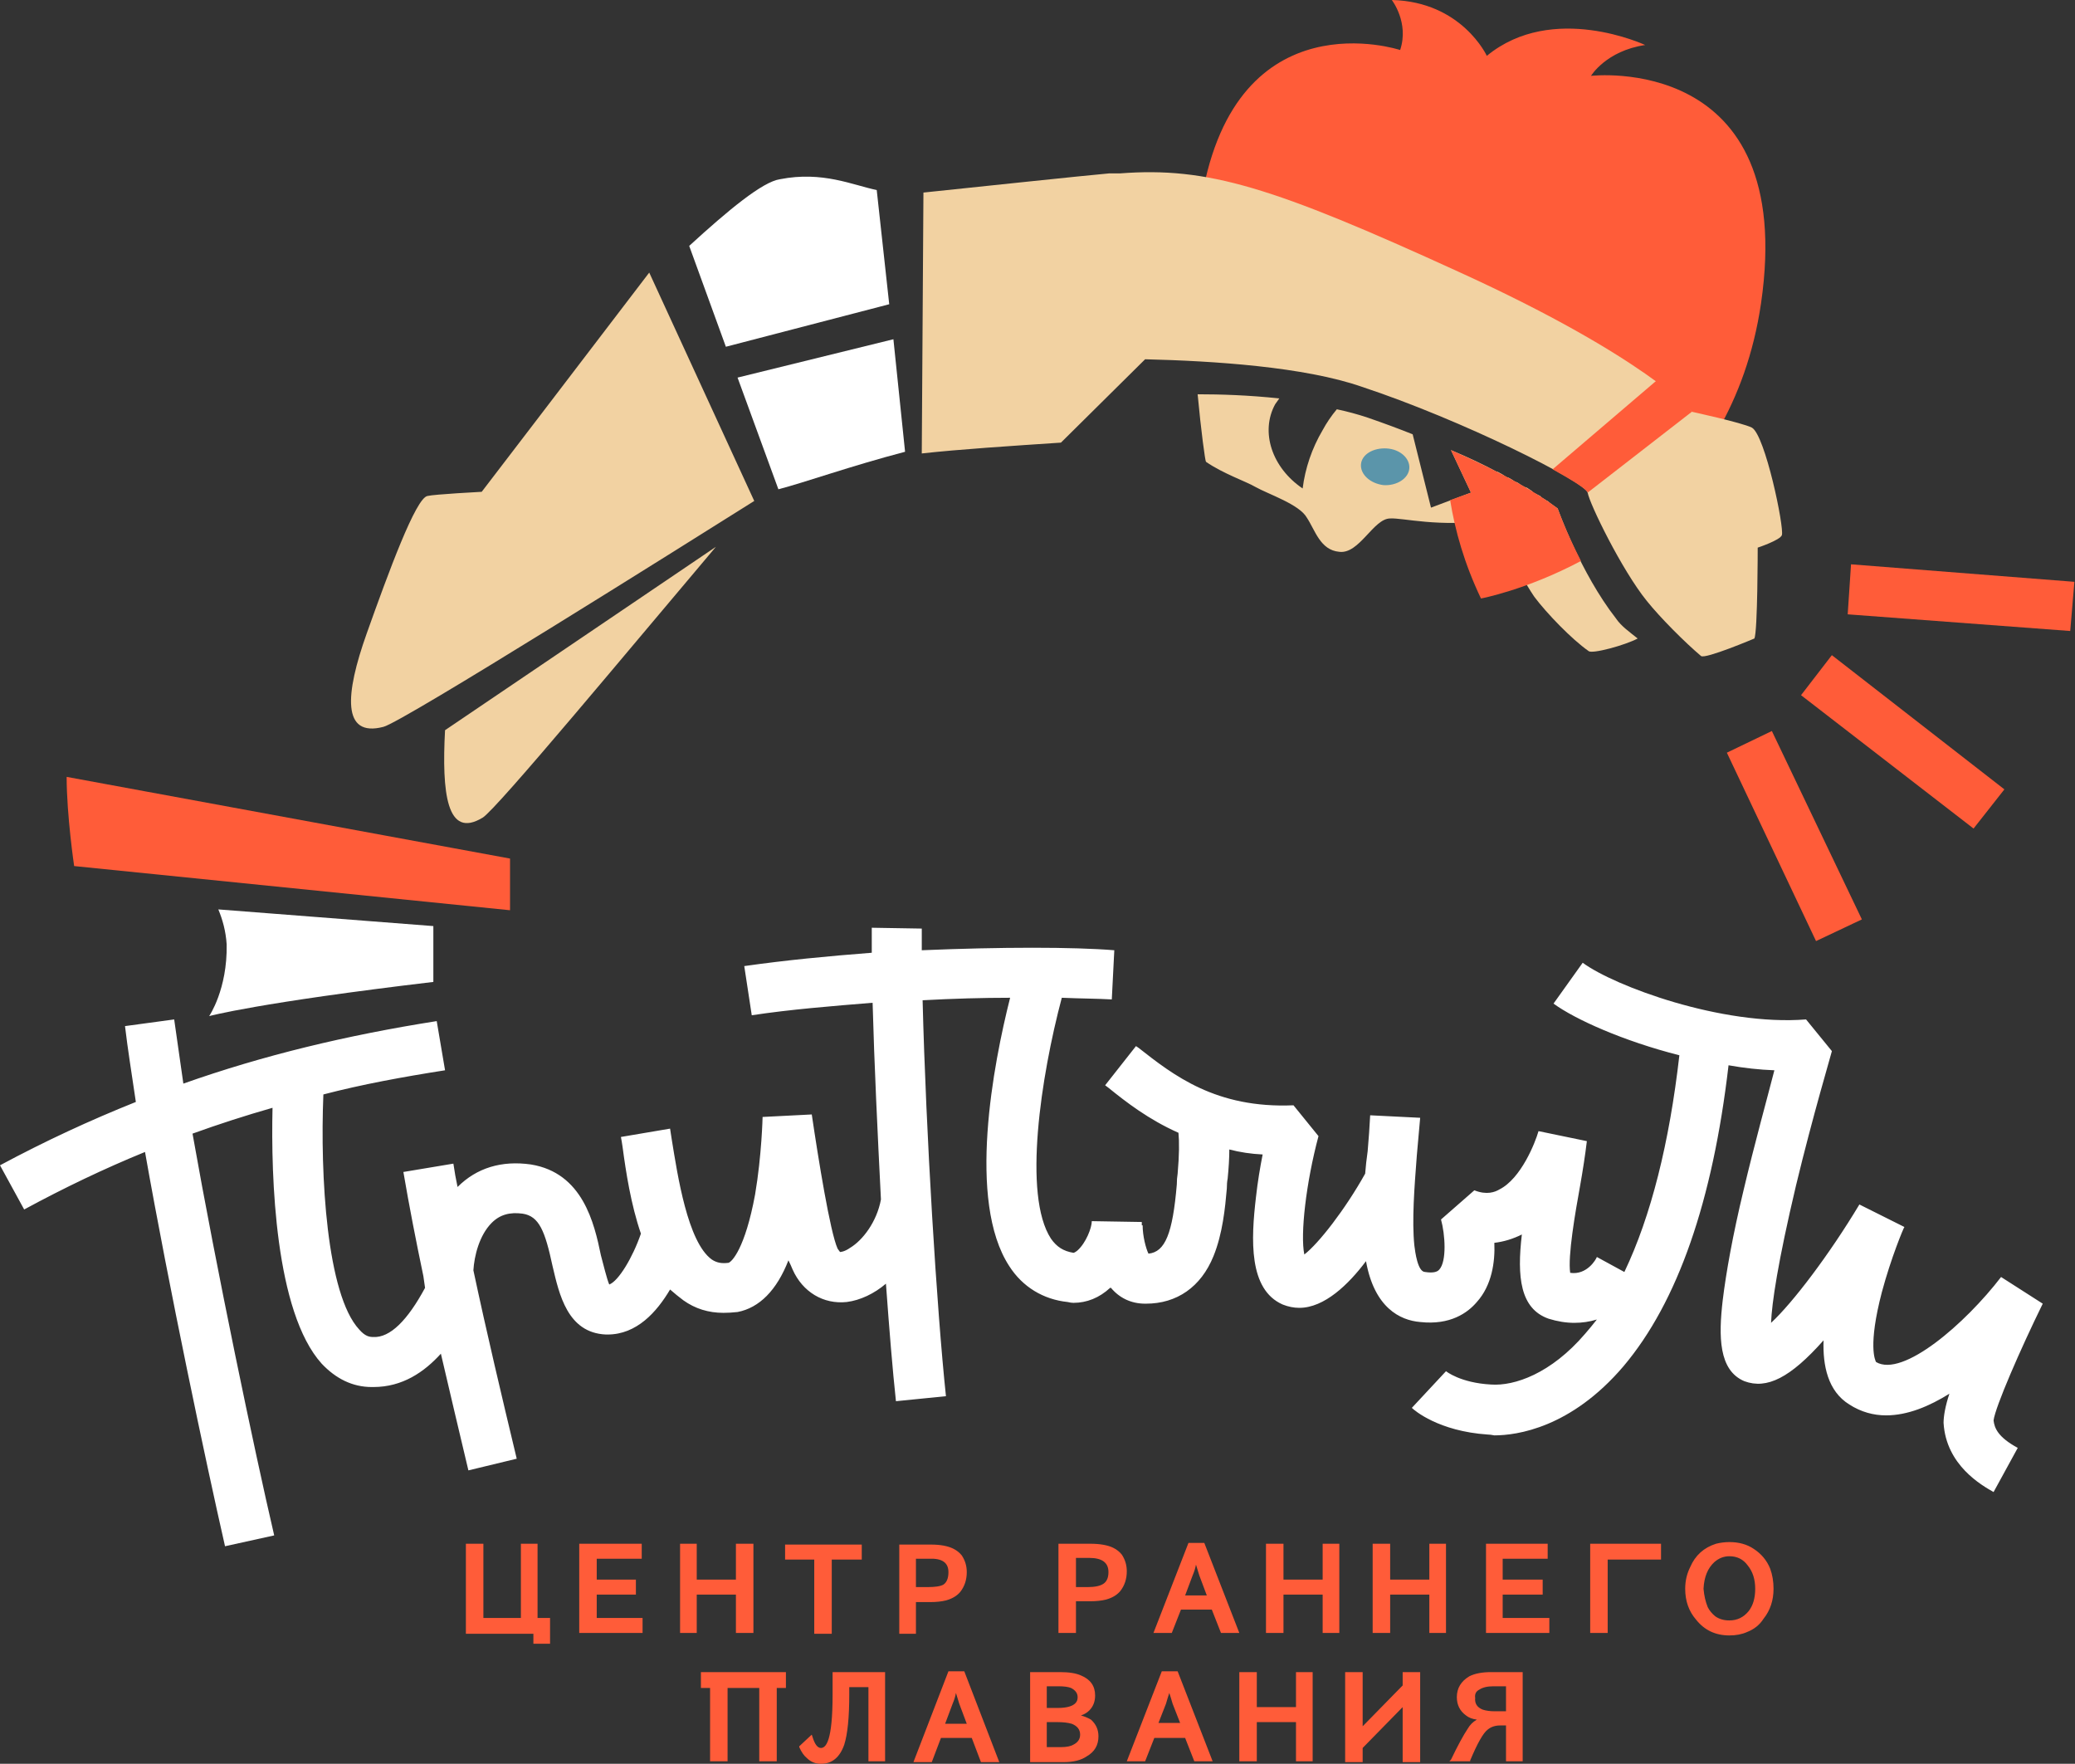 <?xml version="1.0" encoding="UTF-8"?> <svg xmlns="http://www.w3.org/2000/svg" width="513" height="436" viewBox="0 0 513 436" fill="none"><rect x="0" y="0" width="513" height="436" fill="#333333" stroke="none"/> <path d="M498.845 357.907L492.869 368.827C489.985 367.179 481.125 362.234 480.506 351.725C480.506 350.077 480.919 347.604 481.949 344.514C477.004 347.604 471.646 349.871 466.289 349.871C463.198 349.871 460.108 349.047 457.223 347.192C451.866 343.895 450.629 337.508 450.835 331.326C442.593 340.599 436.824 343.483 431.261 341.423C424.873 338.744 424.873 330.296 425.903 321.436C426.728 314.637 428.376 305.364 431.055 294.237C433.733 282.905 436.824 271.778 438.678 264.567C434.97 264.429 431.192 264.017 427.346 263.33C423.431 296.916 414.777 321.848 401.384 337.714C388.402 352.962 375.009 354.816 369.446 354.816C368.759 354.679 368.21 354.61 367.798 354.61C355.641 353.786 349.665 348.635 349.047 348.017L357.495 338.95C357.495 338.95 360.998 341.835 368.622 342.247C374.391 342.659 383.457 339.568 391.905 329.678C392.867 328.579 393.828 327.411 394.79 326.175C393.004 326.725 391.15 326.999 389.227 326.999C387.166 326.999 385.037 326.656 382.839 325.969C375.833 323.497 375.009 315.667 376.246 305.158C374.048 306.257 371.781 306.944 369.446 307.219C369.652 311.958 368.828 317.727 365.119 321.848C362.852 324.527 358.525 327.618 351.108 326.793C346.162 326.381 339.775 323.29 337.714 311.752C333.387 317.521 327.412 323.291 321.23 323.291C319.857 323.291 318.483 323.016 317.11 322.466C308.661 318.757 309.28 306.394 310.516 295.886C310.928 292.177 311.546 288.468 312.164 285.378C309.28 285.24 306.532 284.828 303.922 284.141C303.922 286.202 303.785 288.606 303.51 291.353C303.373 292.04 303.304 292.864 303.304 293.825C302.892 298.565 302.274 304.952 300.007 310.515C296.917 318.139 290.941 322.26 283.318 322.26C283.318 322.26 283.249 322.26 283.111 322.26C279.609 322.26 276.724 320.818 274.663 318.345C274.663 318.345 274.595 318.345 274.457 318.345C271.779 320.818 268.688 322.054 265.391 322.054C264.979 322.054 264.498 321.985 263.949 321.848C257.973 321.23 252.822 318.139 249.525 312.988C239.017 296.916 245.61 262.918 249.731 246.64C242.932 246.64 235.72 246.846 228.096 247.258C228.921 280.02 231.599 323.703 233.866 345.132L221.503 346.368C220.679 338.744 219.854 328.648 219.03 317.315C216.145 319.788 212.643 321.436 209.346 321.848C203.576 322.466 198.425 319.375 195.953 313.812C195.678 313.125 195.334 312.37 194.922 311.546C192.038 318.963 187.711 323.291 182.353 324.321C181.117 324.458 179.95 324.527 178.851 324.527C175.142 324.527 171.845 323.497 168.96 321.436C167.861 320.612 166.762 319.719 165.663 318.757C162.367 324.321 157.422 329.884 150.21 329.884C150.072 329.884 149.935 329.884 149.798 329.884C140.319 329.472 138.259 319.994 136.611 312.988C134.756 304.334 133.314 300.625 129.193 300.007C126.102 299.595 123.629 300.213 121.569 302.273C118.478 305.364 117.242 310.516 117.036 314.018C120.333 329.472 124.042 345.132 127.75 360.585L115.8 363.47C113.533 353.992 111.267 344.308 109 334.623C104.879 339.156 99.522 342.865 92.31 342.865C92.173 342.865 92.035 342.865 91.898 342.865C87.159 342.865 83.038 340.805 79.535 337.096C67.996 324.321 66.966 290.941 67.378 273.839C60.647 275.762 54.054 277.891 47.597 280.226C53.573 314.018 62.845 358.319 67.79 379.542L55.633 382.221C50.894 361.41 41.828 318.551 35.853 284.759C25.756 288.88 15.866 293.619 5.975 298.977L0 288.056C11.127 282.081 22.253 276.929 33.586 272.396C32.556 265.391 31.526 259.003 30.907 253.646L43.064 251.997C43.682 256.531 44.507 261.888 45.331 267.863C65.112 260.858 85.716 255.913 107.97 252.41L110.03 264.567C99.522 266.215 89.425 268.069 79.947 270.542C79.123 290.529 80.771 319.994 88.807 328.648C90.249 330.296 91.28 330.502 92.31 330.502C96.431 330.708 100.758 326.381 105.085 318.345C104.948 317.384 104.81 316.422 104.673 315.461C102.818 306.601 101.17 298.153 99.728 289.705L112.091 287.644C112.365 289.567 112.709 291.49 113.121 293.413C117.86 288.674 124.042 286.82 131.253 287.85C144.028 289.911 146.913 302.274 148.561 310.309C149.18 312.576 150.004 316.079 150.622 317.521C152.888 316.697 156.391 310.928 158.452 304.952C155.979 297.74 154.743 289.705 153.919 283.523C153.781 282.561 153.644 281.737 153.507 281.051L165.663 278.99C165.801 279.814 165.938 280.707 166.076 281.669C167.518 290.529 169.99 307.013 175.966 311.34C177.202 312.164 178.439 312.37 180.087 312.164C180.911 311.958 184.208 308.661 186.68 295.268C188.329 285.583 188.535 276.105 188.535 276.105L200.692 275.487C202.34 286.614 205.225 304.54 207.079 308.661C207.491 309.279 207.697 309.485 207.697 309.485C207.697 309.485 208.728 309.485 210.17 308.455C213.261 306.6 216.764 302.068 217.794 296.504C216.97 280.226 216.145 263.124 215.733 247.876C205.637 248.701 195.335 249.525 185.856 250.967L184.002 238.81C194.098 237.368 204.813 236.338 215.527 235.514C215.527 233.453 215.527 231.393 215.527 229.332L227.89 229.538C227.89 231.187 227.89 232.972 227.89 234.896C247.465 234.071 265.391 234.071 275.488 234.896L274.869 247.052C271.367 246.846 267.246 246.846 262.507 246.64C257.355 266.009 252.822 295.474 259.828 306.188C261.27 308.249 262.919 309.279 265.391 309.691C265.597 309.691 266.215 309.279 266.421 309.073C268.482 307.219 269.924 303.51 269.924 301.861L282.287 302.067C282.287 302.342 282.287 302.617 282.287 302.892H282.493C282.493 305.57 283.317 308.661 283.936 309.897C288.057 309.485 289.911 304.952 290.941 292.795C290.941 291.834 291.01 290.941 291.147 290.117C291.559 285.377 291.559 282.287 291.353 280.02C283.936 276.724 278.372 272.396 274.045 268.894L273.221 268.275L280.845 258.591L281.463 259.003C290.117 265.803 300.626 274.045 319.788 273.221L325.97 280.844C322.879 292.383 321.437 305.158 322.467 310.103C325.97 307.425 332.563 298.977 337.508 290.117C337.646 288.331 337.852 286.476 338.126 284.553C338.401 281.394 338.607 278.44 338.745 275.693L351.108 276.311C350.833 279.333 350.558 282.424 350.283 285.584C349.665 293.619 349.047 301.655 349.665 307.837C349.871 309.485 350.489 314.43 352.344 314.43C354.13 314.705 355.297 314.499 355.847 313.812C357.701 311.752 357.289 305.158 356.259 301.449L364.501 294.237C367.592 295.474 369.652 294.65 370.682 294.031C376.04 291.353 379.542 282.493 380.367 279.608L392.317 282.081C391.905 285.584 391.287 289.498 390.669 293.001C389.433 299.801 387.578 310.515 388.196 314.636C392.317 315.255 394.584 311.34 394.79 310.721L401.59 314.43C408.183 300.625 412.716 282.493 415.189 260.858C401.384 257.355 389.433 251.998 384.075 248.083L391.287 237.986C399.117 243.756 425.697 253.646 446.508 251.997L452.896 259.827C452.896 260.033 448.157 275.899 444.036 293.001C439.503 312.164 438.06 322.054 437.854 326.999C443.212 322.054 452.278 310.103 459.695 297.74L470.822 303.304C470.616 303.51 467.525 310.928 465.259 319.376C461.756 332.769 463.61 336.272 463.816 336.684C470.41 340.599 485.864 327.205 494.724 315.667L505.026 322.26C499.463 333.593 493.281 347.81 492.869 351.107C493.075 352.962 493.9 355.228 498.845 357.907Z" fill="white"></path> <path fill-rule="evenodd" clip-rule="evenodd" d="M132.9 399.942H135.991V406.329H131.87V403.857H115.18V381.603H119.507V399.942H128.779V381.603H132.9V399.942ZM147.529 399.942H158.862V403.651H143.202V381.603H158.656V385.312H147.529V390.464H157.214V394.172H147.529V399.942ZM181.94 394.172H172.255V403.651H168.134V381.603H172.255V390.464H181.94V381.603H186.267V403.651H181.94V394.172ZM201.308 385.518H194.096V381.809H213.053V385.518H205.635V403.857H201.308V385.518ZM226.446 403.857H222.325V381.809H230.155C232.49 381.809 234.345 382.153 235.718 382.84C236.543 383.252 237.229 383.801 237.779 384.488C238.603 385.724 239.015 387.098 239.015 388.609C239.015 390.532 238.466 392.181 237.367 393.554C236.543 394.516 235.375 395.203 233.864 395.615C232.765 395.89 231.46 396.027 229.949 396.027H226.446V403.857ZM226.446 392.318H229.331C231.254 392.318 232.559 392.112 233.246 391.7C234.07 391.15 234.482 390.12 234.482 388.609C234.482 386.274 232.902 385.175 229.743 385.312H226.446V392.318ZM278.577 388.403C278.577 390.326 278.027 391.975 276.928 393.348C276.104 394.31 274.936 394.997 273.425 395.409C272.326 395.684 271.021 395.821 269.51 395.821H266.008V403.651H261.681V381.603H269.51C271.983 381.603 273.906 381.947 275.28 382.634C276.104 383.046 276.791 383.595 277.34 384.282C278.164 385.518 278.577 386.892 278.577 388.403ZM274.044 388.609C274.044 386.274 272.464 385.106 269.304 385.106H266.008V392.318H268.892C270.678 392.318 271.983 392.043 272.807 391.494C273.631 390.944 274.044 389.983 274.044 388.609ZM297.739 381.397L306.393 403.651H301.86L299.594 397.881H291.97L289.703 403.651H285.17L293.824 381.397H297.739ZM298.357 394.379L296.503 389.433C296.228 388.472 295.953 387.579 295.679 386.755C295.541 387.579 295.267 388.472 294.854 389.433L293 394.379H298.357ZM326.998 381.603H331.119V403.651H326.998V394.172H317.314V403.651H312.987V381.603H317.314V390.464H326.998V381.603ZM353.372 381.603H357.493V403.651H353.372V394.172H343.688V403.651H339.361V381.603H343.688V390.464H353.372V381.603ZM371.505 399.942H383.043V403.651H367.384V381.603H382.631V385.312H371.505V390.464H381.395V394.172H371.505V399.942ZM393.14 381.603H410.654V385.518H397.467V403.651H393.14V381.603ZM438.471 392.73C438.471 395.615 437.646 398.087 435.998 400.148C435.036 401.659 433.663 402.758 431.877 403.445C430.641 403.994 429.198 404.269 427.55 404.269C424.116 404.269 421.369 402.964 419.308 400.354C417.522 398.293 416.629 395.752 416.629 392.73C416.629 390.807 417.042 389.021 417.866 387.373C419.102 384.488 421.231 382.565 424.253 381.603C425.352 381.329 426.451 381.191 427.55 381.191C429.885 381.191 431.877 381.741 433.525 382.84C435.449 384.076 436.822 385.724 437.646 387.785C438.196 389.296 438.471 390.944 438.471 392.73ZM433.938 392.73C433.938 390.395 433.319 388.472 432.083 386.961C430.984 385.45 429.473 384.694 427.55 384.694C426.176 384.694 424.94 385.175 423.841 386.137C422.193 387.648 421.3 389.845 421.163 392.73C421.3 394.378 421.643 395.889 422.193 397.263C422.605 398.087 423.223 398.843 424.047 399.53C425.009 400.217 426.176 400.56 427.55 400.56C429.473 400.56 431.053 399.804 432.289 398.293C433.388 396.92 433.938 395.065 433.938 392.73ZM173.285 413.335H194.303V417.25H192.036V435.382H187.709V417.25H179.879V435.382H175.552V417.25H173.285V413.335ZM205.841 413.335H218.822V435.382H214.701V417.044H209.962V418.898C209.962 424.53 209.55 428.651 208.726 431.261C207.627 434.421 205.704 436 202.957 436C201.583 436 200.415 435.52 199.454 434.558C198.767 434.009 198.149 433.116 197.599 431.879V431.673L200.69 428.789L200.896 429.407C201.446 431.193 202.132 432.085 202.957 432.085C204.193 432.085 205.841 430.437 205.841 418.898V413.335ZM238.397 413.129L247.051 435.588H242.518L240.251 429.613H232.628L230.361 435.588H225.828L234.482 413.129H238.397ZM239.015 426.11L237.161 421.165C236.886 420.203 236.611 419.31 236.337 418.486C236.199 419.31 235.924 420.203 235.512 421.165L233.658 426.11H239.015ZM271.571 429.201C271.571 431.399 270.609 433.047 268.686 434.146C267.313 435.107 265.389 435.588 262.917 435.588H254.675V413.335H262.093C264.29 413.335 266.008 413.61 267.244 414.159C269.579 415.121 270.747 416.769 270.747 419.104C270.747 420.616 270.266 421.852 269.304 422.813C268.755 423.363 268.068 423.775 267.244 424.049C268.205 424.324 269.03 424.668 269.716 425.08C270.953 426.179 271.571 427.552 271.571 429.201ZM258.796 422.195H261.475C266.42 422.195 266.42 420.135 266.42 419.516C266.42 418.555 265.87 417.799 264.771 417.25C264.084 416.975 263.054 416.838 261.681 416.838H258.796V422.195ZM267.038 428.789C267.038 427.552 266.351 426.659 264.977 426.11C264.016 425.835 262.848 425.698 261.475 425.698H258.796V431.879H262.299C263.672 431.879 264.703 431.673 265.389 431.261C266.488 430.712 267.038 429.888 267.038 428.789ZM291.146 413.129L299.8 435.382H295.267L293 429.613H285.376L283.11 435.382H278.577L287.231 413.129H291.146ZM291.764 425.904L289.909 421.165C289.635 420.203 289.36 419.31 289.085 418.486C288.81 419.31 288.536 420.203 288.261 421.165L286.406 425.904H291.764ZM320.405 413.335H324.526V435.382H320.405V425.698H310.72V435.382H306.393V413.335H310.72V421.989H320.405V413.335ZM346.779 413.335H351.106V435.588H346.779V421.989L336.888 432.085V435.588H332.561V413.335H336.888V426.728L346.779 416.632V413.335ZM368.62 413.335H376.45V435.382H372.329V426.522H370.887C369.65 426.522 368.62 426.866 367.796 427.552C366.697 428.377 365.255 430.918 363.469 435.176V435.382H358.318L358.73 434.97C360.378 431.536 361.752 428.995 362.851 427.346C363.4 426.385 364.156 425.629 365.117 425.08C364.018 424.942 363.125 424.599 362.439 424.049C360.928 422.951 360.172 421.44 360.172 419.516C360.172 417.319 361.202 415.602 363.263 414.365C364.636 413.678 366.422 413.335 368.62 413.335ZM369.238 416.838C367.727 416.838 366.56 417.113 365.735 417.662C364.911 418.074 364.568 418.761 364.705 419.722C364.568 421.096 365.186 422.058 366.56 422.607C367.384 422.882 368.414 423.019 369.65 423.019H372.329V416.838H369.238Z" fill="#FF5C39"></path> <path d="M435.376 75.002C433.522 87.571 429.607 97.873 424.662 106.527C420.541 105.291 411.062 103.231 411.062 103.231C411.062 103.231 399.524 89.631 353.575 68.614C326.788 56.251 308.038 51.1 297.117 48.834C305.771 -1.03 346.157 12.363 346.157 12.363C348.423 5.563 344.096 0 344.096 0C361.405 0.412 367.586 13.805 367.586 13.805C383.864 0.412 406.735 11.127 406.735 11.127C397.051 12.569 393.342 18.75 393.342 18.75C393.342 18.75 444.442 12.775 435.376 75.002Z" fill="#FF5C39"></path> <path fill-rule="evenodd" clip-rule="evenodd" d="M440.531 132.284C440.118 133.521 434.555 135.375 434.555 135.375C434.555 135.375 434.555 156.186 433.731 157.835C433.731 157.835 421.574 162.986 420.544 162.162C416.629 158.865 410.447 152.683 407.151 148.562C400.969 140.939 392.933 124.455 392.521 121.776C391.903 119.097 361.614 103.85 336.682 95.608C322.464 90.663 300.005 89.22 283.109 88.808L262.298 109.413C249.935 110.237 237.16 111.062 227.888 112.092L228.3 47.598C238.19 46.568 269.304 43.271 274.249 42.859C275.21 42.859 276.103 42.859 276.928 42.859C298.563 41.211 314.635 46.156 360.584 67.173C406.739 88.19 418.277 101.789 418.277 101.789C418.277 101.789 430.64 104.468 433.113 105.704C436.41 107.558 441.149 130.43 440.531 132.284ZM110.028 180.5L176.994 135.169C156.595 159.277 122.597 200.281 119.3 202.135C110.44 207.492 109.204 195.954 110.028 180.5ZM160.51 67.379L186.472 123.836C170.4 133.933 99.313 178.645 94.78 179.676C84.478 182.354 85.302 171.64 90.659 156.598C96.016 141.557 102.816 123.012 105.701 122.6C107.349 122.188 119.094 121.57 119.094 121.57C119.094 121.57 144.026 89.014 160.51 67.379ZM404.884 157.835C401.793 159.483 393.551 161.749 392.727 160.925C388.606 158.041 382.425 151.653 379.334 147.532C377.479 144.853 372.122 135.581 368.413 128.576C355.844 130.43 346.778 127.957 343.687 128.163C339.566 128.163 336.064 137.024 331.118 136.405C326.379 135.993 325.143 131.048 323.083 127.957C321.228 124.661 313.604 122.188 310.308 120.334C308.247 119.097 302.272 117.037 298.151 114.152C297.945 113.946 296.914 106.322 296.09 97.462C301.653 97.462 308.659 97.668 316.283 98.492C315.871 99.042 315.527 99.523 315.253 99.935C311.544 106.734 314.429 115.595 322.052 120.746C322.67 115.801 324.319 110.855 326.997 106.322C327.959 104.537 329.127 102.819 330.5 101.171C333.11 101.721 335.652 102.407 338.124 103.232C342.108 104.605 345.817 105.979 349.251 107.353L353.784 125.485L363.674 121.776L358.729 111.268C362.987 113.053 366.765 114.839 370.062 116.625C370.199 116.625 370.268 116.625 370.268 116.625C371.092 117.037 371.779 117.449 372.328 117.861C372.603 117.998 372.809 118.067 372.946 118.067C373.496 118.342 374.045 118.685 374.595 119.097C374.732 119.097 374.938 119.166 375.213 119.303C375.762 119.716 376.312 120.059 376.861 120.334C377.136 120.471 377.342 120.54 377.48 120.54C377.892 120.814 378.304 121.089 378.716 121.364C378.853 121.501 378.991 121.639 379.128 121.776C379.677 122.051 380.227 122.325 380.776 122.6C380.914 122.738 381.051 122.875 381.188 123.012C381.463 123.15 381.807 123.356 382.219 123.63C382.356 123.768 382.493 123.836 382.631 123.836C382.905 124.111 383.249 124.386 383.661 124.661C384.21 125.073 384.691 125.416 385.103 125.691C385.103 125.691 390.667 141.557 399.527 152.889C400.763 154.744 402.824 156.186 404.884 157.835Z" fill="#F2D2A2"></path> <path d="M342.86 110.853C346.157 111.059 348.63 113.326 348.424 115.799C348.218 118.271 345.333 120.126 342.036 119.919C338.739 119.507 336.267 117.241 336.473 114.768C336.679 112.296 339.564 110.647 342.86 110.853Z" fill="#5B95AA"></path> <path d="M385.096 125.689C385.096 125.689 387.156 131.458 390.865 138.67C377.266 145.882 366.139 147.942 366.139 147.942C362.018 139.288 359.752 131.252 358.516 123.629L363.667 121.774L358.722 111.266C371.909 117.035 380.563 122.186 385.096 125.689Z" fill="#FF5C39"></path> <path d="M392.102 121.363C392.24 121.363 392.31 121.433 392.31 121.572C392.31 121.433 392.24 121.363 392.102 121.363Z" fill="#F2D2A2"></path> <path d="M391.281 120.539C391.42 120.678 391.49 120.747 391.49 120.747C391.49 120.747 391.42 120.678 391.281 120.539Z" fill="#F2D2A2"></path> <path d="M220.875 83.859L223.76 111.676C210.366 115.179 198.828 119.3 192.44 120.948L182.344 93.338L220.875 83.859Z" fill="white"></path> <path d="M179.457 85.715L170.391 60.783C180.075 51.923 188.523 44.918 192.85 44.3C203.358 42.239 210.776 45.742 216.752 46.978L219.842 75.207L179.457 85.715Z" fill="white"></path> <path d="M383.859 116.006L412.088 91.898L418.27 101.789L392.513 121.776C392.307 120.951 389.011 118.891 383.859 116.006Z" fill="#FF5C39"></path> <path d="M107.138 228.922V242.727C63.662 247.878 51.711 251.175 51.711 251.175C51.711 251.175 56.244 244.581 56.038 233.455C55.832 230.158 55.008 227.273 53.977 224.801L107.138 228.922Z" fill="white"></path> <path d="M16.477 192.039L126.095 212.232V225.007L18.331 214.086C18.331 214.086 16.477 201.517 16.477 192.039Z" fill="#FF5C39"></path> <path d="M448.977 232.628L426.93 186.06L438.056 180.703L460.31 227.27L448.977 232.628Z" fill="#FF5C39"></path> <path d="M487.918 204.811L445.266 171.844L452.889 161.953L495.542 195.127L487.918 204.811Z" fill="#FF5C39"></path> <path d="M511.82 155.98L456.805 151.859L457.629 139.496L512.85 143.823L511.82 155.98Z" fill="#FF5C39"></path> </svg> 